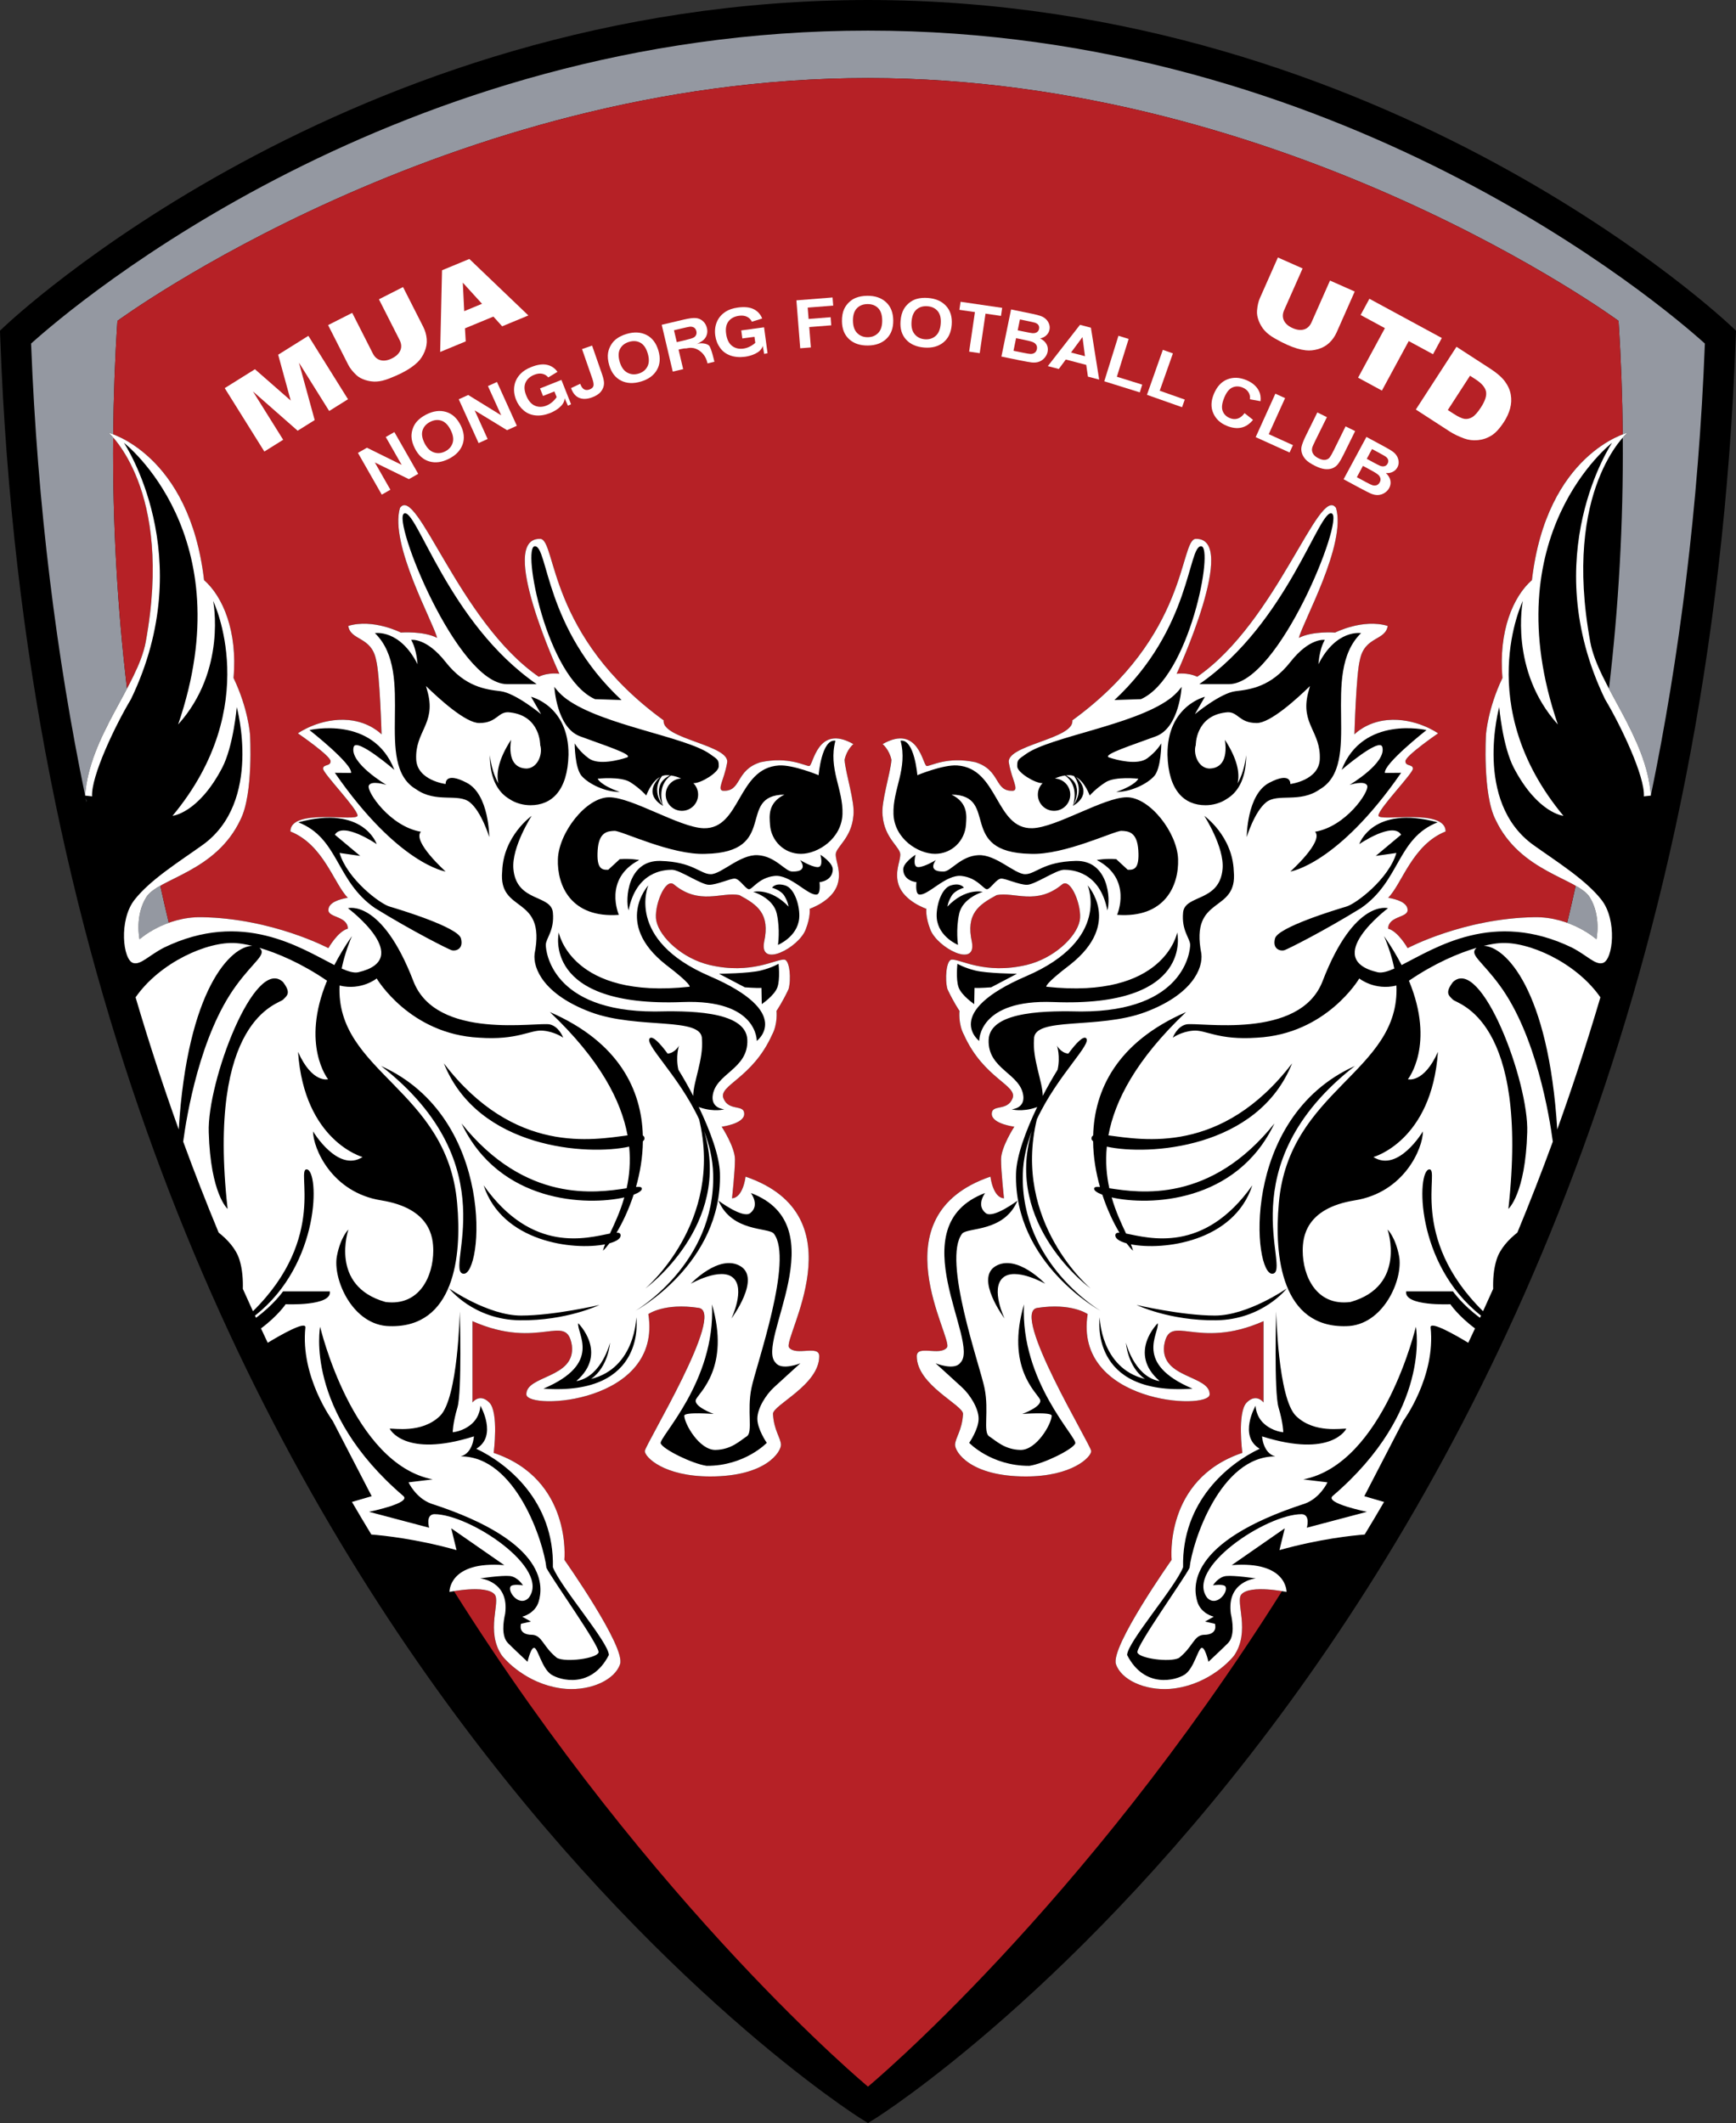 <svg version="1.1" id="Layer_1" xmlns="http://www.w3.org/2000/svg" xmlns:xlink="http://www.w3.org/1999/xlink" x="0px" y="0px" viewBox="178.62 107 642.77 786" style="enable-background:new 0 0 1000 1000;" xml:space="preserve">

<rect x="178.62" y="107" width="642.77" height="786" fill="#333333" stroke="none"/>

<g>
</g>
<g>
	<path d="M819.537,227.687C819.035,227.279,693.011,107.107,500,107c-193.011,0.107-319.034,120.279-319.538,120.687l-1.847,1.758
		l0.092,2.552c8.538,234.576,87.936,399.399,165.281,505.428c77.346,106.051,152.564,153.403,152.994,153.68L500,893l3.019-1.896
		c0.429-0.277,75.647-47.629,152.992-153.68c77.345-106.029,156.743-270.851,165.28-505.428l0.094-2.552L819.537,227.687z"></path>
	<path style="fill:#9498A1;" d="M210.346,402.531c0.1,0.479,0.199,0.958,0.299,1.436c0-0.09-0.001-0.187-0.001-0.273
		C210.653,403.318,210.492,402.924,210.346,402.531z"></path>
	<path style="fill:#9498A1;" d="M769.719,454.746c0,0,1.857-8.616-2.507-15.598c-0.979-1.565-2.818-2.889-5.178-4.222
		c-1.013,4.607-2.072,9.178-3.161,13.724C765.597,451.075,769.719,454.746,769.719,454.746z"></path>
	<path style="fill:#9498A1;" d="M220.534,268.996c-1.046-1.192-1.708-1.767-1.708-1.767s0.638,0.167,1.72,0.58
		c0.127-13.819,0.626-27.822,1.552-42.018c0,0,122.267-89.887,277.902-89.887s277.901,89.887,277.901,89.887
		c0.928,14.196,1.425,28.199,1.553,42.018c1.082-0.414,1.719-0.58,1.719-0.58s-0.662,0.575-1.707,1.767
		c0.245,32.035-1.57,63.043-5.11,92.962c6.282,11.902,14.474,25.068,15.508,39.561c10.556-51.17,17.656-106.868,20.004-167.325
		C793.775,219.685,674.375,118.251,500,118.335c-174.374-0.084-293.774,101.35-309.869,115.86
		c2.348,60.456,9.449,116.153,20.004,167.323c1.035-14.492,9.228-27.659,15.509-39.56
		C222.105,332.039,220.289,301.031,220.534,268.996z"></path>
	<path style="fill:#9498A1;" d="M232.79,439.148c-4.364,6.981-2.508,15.598-2.508,15.598s4.121-3.671,10.847-6.096
		c-1.089-4.547-2.148-9.117-3.162-13.724C235.607,436.259,233.769,437.583,232.79,439.148z"></path>
	<path style="fill:#B62126;" d="M220.534,268.996c-0.245,32.035,1.571,63.042,5.111,92.962c3.213-6.088,5.927-11.845,6.925-17.279
		C241.267,297.325,225.847,275.049,220.534,268.996z"></path>
	<path style="fill:#B62126;" d="M653.292,696.069c-3.682-0.613-12.386-1.698-15.022,1.177c-2.4,2.617,3.491,13.746-2.782,22.744
		c-2.472,3.091-10.963,11.275-23.726,12.272c-9.492,0.646-18.061-3.455-19.964-9.162c-2.126-6.382,20.616-38.616,20.616-38.616
		s-2.944-29.78,26.182-39.598c0,0-1.964-15.055,1.636-18.654c3.6-3.601,6.218,0,6.218,0v-30.108
		c-24.982,11.019-34.8-3.599-36.817,9.001c-1.473,12.272,17.071,10.962,16.854,18.161c-0.438,5.891-50.397,3.274-45.162-29.78
		c0,0-5.89-4.254-18.652-2.292c-10.215,1.572,19.962,50.835,19.962,53.017c0,2.179-6.983,9.382-24.218,9.382
		c-20.726,0-26.182-9.163-26.182-11.672c0-2.51,2.62-5.346,2.947-11.455c0.178-3.282-17.127-10.688-17.127-21.38
		c0-4.365,8.546,0.061,11.166-3.213c2.617-3.272-26.438-48.713,16.107-63.276c0,0,0.871,7.801,5.018,8.018
		c0,0-1.09-9.817-1.09-14.398c0-4.582,4.908-12.109,4.908-12.109s-8.346-1.037-8.346-4.746s5.728-0.818,7.692-5.727
		c1.964-4.911-10.69-7.31-18-23.563c-2.182-4.037-1.635-8.835-1.635-8.835s-2.182-3.165-4.473-8.073
		c-1.012-3.63-0.435-10.692,1.528-10.909c3.035-0.337,12.216,5.671,27.817,1.962c9.741-2.316,18.326-10.035,19.636-16.363
		c1.027-4.975-3.23-16.162-6.546-13.418c-9.49,7.853-17.672,2.617-24.217,3.927c-6.655,3.599-11.453,6.872-9.163,17.345
		c1.853,9.818-12.763,2.181-15.381-4.582c-1.905-4.921-1.473-7.69-1.473-7.69s-8.346-2.783-10.308-8.999
		c-1.501-4.754,0.654-8.399,0.654-11.126c0-2.727-5.891-5.999-6.545-14.4c-0.654-4.908,2.947-15.707,3.272-20.617
		c-0.777-3.805-3.272-5.836-3.272-5.836c13.464-7.672,14.836,8.127,16.365,8.127c1.526,0,7.634-3.634,17.999-1.418
		c9.49,2.946,6.872,10.908,13.907,10.581c2.345-0.326-0.384-4.01-1.473-10.145c-1.854-6.764,24.327-8.945,23.451-15.929
		c42.982-31.195,39.711-66.54,45.6-67.195c16.365-0.655-6.982,49.962-6.982,49.962s3.927-0.655,7.636,1.09
		c29.453-20.289,45.162-71.341,51.379-62.505c3.927,13.418-12.327,42.217-13.745,48.106c5.126-2.617,13.418-1.962,13.418-1.962
		s10.254-5.237,19.473-2.455c-0.892,5.566-8.565,3.762-10.311,12.599c-1.391,5.235-2.018,27.545-2.018,27.545
		s4.281-4.56,12.163-5.291c10.581-0.982,18.819,4.91,18.819,4.91s-12.109,8.29-12.109,10.307c0,2.019,2.78,1.037,2.78,2.783
		c0,1.745-12.763,14.836-12.763,17.344c0,2.51,24.872-2.943,24.872,5.892c-12.329,4.909-16.146,19.418-21.273,24.544
		c3.163,0.545,7.201,1.745,7.201,4.581c0,2.834-7.201,2.181-7.201,6.871c3.708,0.983,7.201,7.201,7.201,7.201
		s20.723-11.018,46.906-11.454c4.616-0.077,8.728,0.844,12.17,2.085c1.089-4.547,2.148-9.117,3.161-13.724
		c-8.164-4.615-22.622-9.342-29.731-24.577c-4.801-9.599-3.491-31.417-3.491-31.417s0.655-9.599,6.109-20.944
		c-1.528-17.235,3.927-30.108,10.907-36.217c4.669-40.139,27.212-51.513,33.626-53.962c-0.128-13.819-0.625-27.822-1.553-42.018
		c0,0-122.266-89.887-277.901-89.887s-277.902,89.887-277.902,89.887c-0.926,14.196-1.425,28.199-1.552,42.018
		c6.414,2.45,28.955,13.825,33.626,53.962c6.979,6.109,12.436,18.982,10.907,36.217c5.455,11.345,6.109,20.944,6.109,20.944
		s1.309,21.817-3.491,31.417c-7.109,15.234-21.566,19.962-29.731,24.576c1.014,4.607,2.073,9.178,3.162,13.724
		c3.442-1.241,7.554-2.162,12.17-2.084c26.182,0.436,46.906,11.454,46.906,11.454s3.493-6.218,7.2-7.201c0-4.69-7.2-4.036-7.2-6.871
		c0-2.836,4.039-4.036,7.2-4.581c-5.127-5.126-8.944-19.636-21.272-24.544c0-8.835,24.872-3.382,24.872-5.892
		c0-2.509-12.763-15.599-12.763-17.344c0-1.745,2.781-0.764,2.781-2.783c0-2.017-12.11-10.307-12.11-10.307s8.238-5.892,18.819-4.91
		c7.883,0.731,12.163,5.291,12.163,5.291s-0.626-22.31-2.019-27.545c-1.745-8.837-9.418-7.032-10.31-12.599
		c9.218-2.783,19.473,2.455,19.473,2.455s8.291-0.655,13.418,1.962c-1.418-5.889-17.673-34.688-13.745-48.106
		c6.217-8.835,21.927,42.217,51.38,62.505c3.709-1.745,7.636-1.09,7.636-1.09s-23.346-50.617-6.981-49.962
		c5.89,0.655,2.619,36,45.601,67.195c-0.877,6.984,25.304,9.166,23.45,15.929c-1.089,6.135-3.818,9.818-1.472,10.145
		c7.035,0.327,4.416-7.634,13.907-10.581c10.364-2.216,16.472,1.418,17.999,1.418c1.527,0,2.901-15.799,16.364-8.127
		c0,0-2.495,2.032-3.273,5.836c0.327,4.91,3.927,15.708,3.273,20.617c-0.654,8.401-6.545,11.672-6.545,14.4
		c0,2.727,2.155,6.372,0.654,11.126c-1.964,6.216-10.309,8.999-10.309,8.999s0.433,2.769-1.474,7.69
		c-2.619,6.764-17.234,14.4-15.381,4.582c2.291-10.473-2.508-13.746-9.163-17.345c-6.545-1.309-14.726,3.927-24.217-3.927
		c-3.316-2.744-7.573,8.443-6.545,13.418c1.309,6.328,9.894,14.046,19.636,16.363c15.6,3.709,24.782-2.299,27.817-1.962
		c1.963,0.217,2.539,7.278,1.528,10.909c-2.291,4.909-4.473,8.073-4.473,8.073s0.545,4.799-1.636,8.835
		c-7.31,16.253-19.963,18.652-17.999,23.563c1.963,4.909,7.691,2.018,7.691,5.727s-8.345,4.746-8.345,4.746
		s4.909,7.527,4.909,12.109c0,4.581-1.091,14.398-1.091,14.398c4.147-0.217,5.018-8.018,5.018-8.018
		c42.544,14.564,13.49,60.004,16.108,63.276c2.62,3.274,11.167-1.153,11.167,3.213c0,10.692-17.305,18.098-17.128,21.38
		c0.328,6.109,2.948,8.945,2.948,11.455c0,2.509-5.455,11.672-26.182,11.672c-17.234,0-24.217-7.202-24.217-9.382
		c0-2.182,30.177-51.445,19.962-53.017c-12.763-1.962-18.653,2.292-18.653,2.292c5.235,33.053-44.725,35.671-45.162,29.78
		c-0.218-7.2,18.326-5.89,16.853-18.161c-2.017-12.6-11.835,2.018-36.817-9.001v30.108c0,0,2.618-3.601,6.218,0
		c3.6,3.599,1.636,18.654,1.636,18.654c29.125,9.818,26.181,39.598,26.181,39.598s22.744,32.234,20.617,38.616
		c-1.903,5.707-10.471,9.808-19.964,9.162c-12.762-0.997-21.254-9.181-23.725-12.272c-6.272-8.998-0.382-20.126-2.783-22.744
		c-2.636-2.875-11.339-1.79-15.021-1.177C420.793,813.79,500,879.515,500,879.515S579.209,813.79,653.292,696.069z"></path>
	<polygon style="fill:#FFFFFF;" points="261.827,250.693 273.015,243.699 286.258,255.286 281.613,238.325 292.795,231.334 
		307.468,254.808 300.501,259.163 289.31,241.264 295.133,262.519 288.825,266.462 272.276,251.911 283.467,269.811 276.5,274.167 	
		"></polygon>
	<path style="fill:#FFFFFF;" d="M318.924,217.806l8.925-4.532l7.467,14.705c0.74,1.459,1.174,2.971,1.297,4.538
		c0.125,1.566-0.136,3.123-0.782,4.672c-0.646,1.548-1.495,2.836-2.546,3.864c-1.459,1.432-3.407,2.766-5.842,4.003
		c-1.409,0.715-2.988,1.411-4.739,2.088c-1.751,0.677-3.312,1.051-4.685,1.119c-1.372,0.07-2.756-0.121-4.152-0.569
		c-1.395-0.45-2.512-1.073-3.349-1.876c-1.351-1.288-2.334-2.54-2.949-3.751l-7.467-14.707l8.927-4.532l7.645,15.055
		c0.684,1.347,1.654,2.175,2.914,2.489c1.26,0.312,2.666,0.073,4.22-0.715c1.541-0.783,2.558-1.769,3.056-2.959
		c0.498-1.189,0.397-2.469-0.297-3.838L318.924,217.806z"></path>
	<path style="fill:#FFFFFF;" d="M361.302,224.206l-10.526,4.354l0.284,4.828l-9.466,3.917l0.693-30.247l10.111-4.184l21.858,20.915
		l-9.707,4.017L361.302,224.206z M357.09,219.469l-7.117-7.824l0.529,10.551L357.09,219.469z"></path>
	<path style="fill:#FFFFFF;" d="M671.067,210.874l9.153,4.054l-6.68,15.08c-0.66,1.495-1.56,2.786-2.695,3.873
		c-1.135,1.087-2.508,1.869-4.115,2.347c-1.61,0.477-3.144,0.635-4.605,0.469c-2.033-0.226-4.296-0.891-6.794-1.998
		c-1.443-0.639-2.982-1.423-4.612-2.353c-1.631-0.93-2.907-1.903-3.828-2.924c-0.921-1.021-1.649-2.213-2.183-3.578
		c-0.534-1.366-0.755-2.624-0.664-3.782c0.148-1.862,0.496-3.413,1.048-4.654l6.678-15.081l9.154,4.054l-6.839,15.438
		c-0.612,1.381-0.639,2.657-0.085,3.831c0.553,1.173,1.629,2.114,3.221,2.819c1.58,0.7,2.988,0.865,4.226,0.498
		c1.235-0.367,2.163-1.251,2.787-2.655L671.067,210.874z"></path>
	<polygon style="fill:#FFFFFF;" points="685.651,217.61 712.466,232.137 709.211,238.148 700.215,233.273 690.285,251.603 
		681.463,246.823 691.393,228.493 682.398,223.62 	"></polygon>
	<path style="fill:#FFFFFF;" d="M717.899,235.386l12.508,8.106c2.465,1.598,4.273,3.174,5.422,4.728
		c1.147,1.554,1.872,3.186,2.171,4.896c0.298,1.709,0.213,3.416-0.256,5.121c-0.472,1.705-1.221,3.349-2.247,4.934
		c-1.61,2.482-3.188,4.192-4.738,5.131c-1.549,0.938-3.211,1.488-4.987,1.65c-1.778,0.163-3.44-0.042-4.991-0.611
		c-2.12-0.774-3.929-1.647-5.429-2.619l-12.506-8.105L717.899,235.386z M722.909,246.105l-8.225,12.693l2.063,1.336
		c1.759,1.14,3.119,1.785,4.078,1.935c0.96,0.148,1.918-0.054,2.876-0.612c0.959-0.555,2.041-1.764,3.245-3.623
		c1.595-2.46,2.217-4.451,1.865-5.97c-0.353-1.519-1.619-2.985-3.801-4.397L722.909,246.105z"></path>
	<polygon style="fill:#FFFFFF;" points="319.973,290.126 311.147,274.664 314.489,272.758 327.344,279.11 321.45,268.784 
		324.641,266.963 333.465,282.425 330.02,284.392 317.408,278.221 323.163,288.304 	"></polygon>
	<path style="fill:#FFFFFF;" d="M332.249,273.057c-0.823-1.616-1.248-3.108-1.275-4.476c-0.015-1.009,0.158-2.01,0.518-3.002
		c0.359-0.991,0.869-1.851,1.527-2.576c0.874-0.971,2.022-1.82,3.443-2.544c2.572-1.311,4.998-1.631,7.28-0.967
		c2.282,0.664,4.081,2.288,5.396,4.871c1.303,2.561,1.558,4.956,0.762,7.181c-0.794,2.226-2.475,3.992-5.037,5.296
		c-2.596,1.323-5.025,1.653-7.29,0.993C335.31,277.176,333.534,275.582,332.249,273.057z M335.825,271.102
		c0.915,1.796,2.063,2.927,3.449,3.388c1.385,0.463,2.781,0.337,4.184-0.378c1.404-0.715,2.324-1.761,2.756-3.14
		c0.432-1.379,0.18-2.988-0.756-4.828c-0.926-1.818-2.055-2.952-3.387-3.4c-1.332-0.45-2.725-0.303-4.178,0.437
		c-1.452,0.739-2.393,1.789-2.821,3.144C334.645,267.684,334.896,269.276,335.825,271.102z"></path>
	<polygon style="fill:#FFFFFF;" points="355.825,271.039 348.479,254.822 351.983,253.234 364.191,260.758 359.285,249.928 
		362.631,248.411 369.978,264.629 366.363,266.266 354.382,258.948 359.172,269.525 	"></polygon>
	<path style="fill:#FFFFFF;" d="M379.68,253.595l-1.107-2.787l7.917-3.151l3.567,9.006l-1.146,0.544l-1.241-2.758
		c0,2.862-3.824,4.86-5.322,5.455c-1.903,0.758-3.706,1.056-5.41,0.892c-1.703-0.163-3.179-0.777-4.428-1.844
		c-1.249-1.067-2.189-2.392-2.82-3.982c-0.686-1.722-0.898-3.411-0.637-5.067c0.262-1.654,1.016-3.144,2.263-4.468
		c0.947-1.014,2.29-1.865,4.029-2.557c2.259-0.898,4.195-1.171,5.808-0.814c1.612,0.355,2.905,1.222,3.873,2.596l-3.403,2.073
		c-0.58-0.711-1.318-1.16-2.213-1.348c-0.894-0.189-1.871-0.072-2.93,0.348c-1.604,0.64-2.697,1.61-3.276,2.912
		c-0.579,1.304-0.507,2.864,0.218,4.685c0.782,1.962,1.848,3.244,3.198,3.845c1.35,0.599,2.803,0.59,4.359-0.03
		c0.77-0.307,1.487-0.751,2.15-1.333c0.664-0.582,1.197-1.18,1.596-1.792l-0.835-2.1L379.68,253.595z"></path>
	<path style="fill:#FFFFFF;" d="M453.481,232.3l-0.404-2.973l8.445-1.151l1.292,9.598l-1.243,0.254l-0.54-2.976
		c-0.688,2.777-4.882,3.796-6.479,4.015c-2.028,0.277-3.85,0.13-5.465-0.437c-1.615-0.568-2.901-1.521-3.855-2.858
		c-0.956-1.334-1.549-2.85-1.779-4.542c-0.252-1.838-0.05-3.526,0.602-5.071c0.653-1.543,1.743-2.807,3.27-3.79
		c1.166-0.756,2.674-1.26,4.527-1.512c2.409-0.329,4.353-0.126,5.833,0.606c1.479,0.735,2.524,1.885,3.134,3.454l-3.801,1.192
		c-0.393-0.829-0.999-1.442-1.823-1.84c-0.823-0.4-1.8-0.52-2.929-0.368c-1.712,0.233-3.006,0.912-3.881,2.036
		c-0.877,1.124-1.182,2.657-0.916,4.6c0.285,2.092,1.012,3.592,2.177,4.5c1.166,0.907,2.578,1.247,4.237,1.021
		c0.82-0.112,1.624-0.37,2.409-0.776c0.785-0.405,1.445-0.857,1.981-1.355l-0.306-2.238L453.481,232.3z"></path>
	<path style="fill:#FFFFFF;" d="M394.123,236.239l3.722-1.296l3.706,10.643c0.483,1.392,0.723,2.509,0.714,3.352
		c-0.022,1.105-0.403,2.12-1.149,3.043c-0.744,0.922-1.894,1.656-3.449,2.197c-1.825,0.637-3.391,0.66-4.699,0.073
		c-1.307-0.586-2.278-1.777-2.912-3.571l3.392-1.592c0.378,0.949,0.769,1.576,1.177,1.879c0.614,0.465,1.333,0.553,2.158,0.266
		c0.831-0.29,1.346-0.711,1.54-1.263c0.194-0.553,0.054-1.509-0.42-2.87L394.123,236.239z"></path>
	<path style="fill:#FFFFFF;" d="M404.206,242.254c-0.517-1.739-0.663-3.283-0.442-4.632c0.169-0.995,0.52-1.949,1.054-2.859
		c0.533-0.908,1.19-1.661,1.97-2.258c1.036-0.797,2.318-1.422,3.847-1.875c2.767-0.822,5.212-0.699,7.335,0.369
		c2.124,1.068,3.597,2.99,4.422,5.77c0.818,2.756,0.633,5.155-0.552,7.2c-1.185,2.046-3.158,3.478-5.916,4.296
		c-2.791,0.829-5.241,0.713-7.348-0.345C406.47,246.857,405.013,244.97,404.206,242.254z M408.078,240.978
		c0.573,1.932,1.499,3.252,2.777,3.958c1.277,0.705,2.672,0.835,4.184,0.387c1.511-0.45,2.603-1.311,3.28-2.589
		c0.675-1.277,0.718-2.906,0.131-4.886c-0.58-1.956-1.486-3.275-2.714-3.955c-1.229-0.684-2.625-0.793-4.186-0.329
		c-1.563,0.465-2.678,1.325-3.345,2.581C407.537,237.403,407.495,239.013,408.078,240.978z"></path>
	<path style="fill:#FFFFFF;" d="M427.714,244.574l-4.088-17.328l8.1-1.913c2.036-0.48,3.554-0.674,4.55-0.581
		c0.997,0.094,1.865,0.473,2.608,1.138c0.742,0.665,1.234,1.51,1.477,2.535c0.307,1.299,0.14,2.473-0.501,3.517
		c-0.64,1.045-1.819,1.764-3.392,2.492c1.354-0.628,3.804-0.361,4.673,0.508c0.869,0.868,1.988,5.994,1.988,5.994l-2.557,0.605
		c0,0-0.356-2.531-2.375-4.237c-2.794-2.36-5.138-1.284-5.575-1.318c-0.439-0.034-1.099,0.054-1.983,0.262l-0.78,0.184l1.707,7.234
		L427.714,244.574z M429.204,233.667l2.847-0.672c1.846-0.436,2.982-0.779,3.408-1.029c0.427-0.25,0.729-0.579,0.906-0.987
		c0.179-0.409,0.206-0.873,0.084-1.394c-0.138-0.583-0.421-1.014-0.847-1.291c-0.427-0.279-0.965-0.391-1.609-0.337
		c-0.322,0.034-1.263,0.235-2.823,0.603l-3.004,0.709L429.204,233.667z"></path>
	<polygon style="fill:#FFFFFF;" points="474.909,235.943 473.497,218.194 486.88,217.131 487.119,220.132 477.677,220.885 
		478.011,225.086 486.161,224.437 486.4,227.439 478.25,228.089 478.851,235.631 	"></polygon>
	<path style="fill:#FFFFFF;" d="M490.359,225.937c-0.022-1.813,0.258-3.338,0.839-4.576c0.435-0.912,1.031-1.732,1.794-2.463
		c0.762-0.73,1.6-1.274,2.513-1.633c1.212-0.484,2.618-0.736,4.211-0.755c2.886-0.035,5.205,0.749,6.956,2.355
		c1.753,1.606,2.647,3.858,2.681,6.757c0.035,2.874-0.798,5.132-2.495,6.776c-1.699,1.644-3.987,2.484-6.863,2.519
		c-2.912,0.035-5.237-0.743-6.975-2.337C491.28,230.986,490.393,228.772,490.359,225.937z M494.432,225.768
		c0.024,2.015,0.555,3.538,1.593,4.564c1.037,1.029,2.343,1.535,3.919,1.513c1.576-0.018,2.861-0.55,3.86-1.595
		c0.998-1.046,1.485-2.6,1.459-4.664c-0.023-2.039-0.536-3.556-1.533-4.549c-0.997-0.991-2.308-1.478-3.94-1.457
		c-1.629,0.02-2.935,0.543-3.921,1.572C494.887,222.181,494.406,223.719,494.432,225.768z"></path>
	<path style="fill:#FFFFFF;" d="M512.052,225.861c0.141-1.808,0.557-3.302,1.249-4.483c0.515-0.87,1.184-1.634,2.007-2.292
		c0.826-0.659,1.706-1.126,2.649-1.402c1.253-0.372,2.676-0.497,4.265-0.372c2.876,0.224,5.115,1.215,6.714,2.974
		c1.6,1.758,2.288,4.081,2.06,6.971c-0.222,2.865-1.254,5.04-3.095,6.524c-1.839,1.484-4.195,2.114-7.061,1.889
		c-2.904-0.226-5.151-1.212-6.737-2.957C512.514,230.971,511.831,228.686,512.052,225.861z M516.124,226.059
		c-0.157,2.009,0.233,3.571,1.173,4.689c0.94,1.117,2.197,1.737,3.767,1.859c1.572,0.123,2.902-0.291,3.991-1.242
		c1.088-0.95,1.713-2.455,1.873-4.511c0.159-2.035-0.213-3.59-1.115-4.668c-0.903-1.077-2.167-1.68-3.793-1.807
		c-1.625-0.127-2.974,0.277-4.047,1.212C516.901,222.527,516.282,224.016,516.124,226.059z"></path>
	<polygon style="fill:#FFFFFF;" points="537.454,237.18 539.599,222.544 533.848,221.703 534.285,218.723 549.683,220.977 
		549.247,223.957 543.511,223.117 541.367,237.754 	"></polygon>
	<path style="fill:#FFFFFF;" d="M552.977,221.566l7.669,1.573c1.516,0.313,2.636,0.601,3.358,0.869
		c0.725,0.269,1.343,0.645,1.858,1.131c0.514,0.487,0.904,1.073,1.172,1.76c0.269,0.688,0.324,1.408,0.17,2.162
		c-0.166,0.818-0.561,1.516-1.188,2.099c-0.622,0.583-1.385,0.96-2.282,1.132c1.105,0.548,1.896,1.261,2.371,2.135
		c0.475,0.873,0.61,1.815,0.403,2.823c-0.164,0.793-0.525,1.522-1.085,2.188c-0.557,0.666-1.236,1.151-2.03,1.456
		c-0.792,0.303-1.716,0.401-2.765,0.293c-0.659-0.068-2.224-0.348-4.698-0.84l-6.53-1.339L552.977,221.566z M554.831,232.199
		l-0.956,4.664l3.587,0.734c1.394,0.285,2.288,0.431,2.678,0.437c0.594,0.024,1.109-0.111,1.547-0.405
		c0.439-0.295,0.721-0.752,0.849-1.37c0.107-0.523,0.06-0.996-0.146-1.418c-0.205-0.421-0.555-0.771-1.047-1.045
		c-0.494-0.275-1.623-0.593-3.384-0.955L554.831,232.199z M556.255,225.263l-0.827,4.033l2.539,0.52
		c1.511,0.31,2.452,0.483,2.826,0.518c0.678,0.065,1.242-0.037,1.691-0.303c0.45-0.268,0.734-0.684,0.849-1.246
		c0.11-0.539,0.037-1.011-0.22-1.415c-0.259-0.406-0.704-0.709-1.336-0.913c-0.374-0.117-1.474-0.366-3.298-0.738L556.255,225.263z"></path>
	<path style="fill:#FFFFFF;" d="M585.598,247.533l-4.161-1.094l-0.627-4.345l-7.571-1.99l-2.59,3.5l-4.057-1.065l11.903-15.281
		l4.043,1.063L585.598,247.533z M580.345,238.87l-0.929-7.075l-4.237,5.717L580.345,238.87z"></path>
	<polygon style="fill:#FFFFFF;" points="587.487,248.164 592.736,231.306 596.512,232.482 592.152,246.477 601.539,249.401 
		600.648,252.265 	"></polygon>
	<polygon style="fill:#FFFFFF;" points="603.291,253.171 609.171,236.52 612.901,237.837 608.017,251.659 617.289,254.931 
		616.291,257.76 	"></polygon>
	<path style="fill:#FFFFFF;" d="M639.435,259.958l3.123,2.482c-1.283,1.572-2.738,2.535-4.362,2.885
		c-1.623,0.351-3.407,0.125-5.35-0.676c-2.404-0.992-4.073-2.552-5.004-4.684c-0.932-2.132-0.864-4.492,0.205-7.082
		c1.131-2.739,2.787-4.546,4.966-5.42c2.181-0.873,4.539-0.788,7.076,0.258c2.213,0.914,3.766,2.251,4.66,4.012
		c0.533,1.044,0.734,2.308,0.602,3.796l-3.942-0.707c0.134-0.942-0.033-1.798-0.507-2.575c-0.476-0.773-1.2-1.36-2.17-1.762
		c-1.344-0.553-2.612-0.565-3.809-0.035c-1.196,0.532-2.198,1.778-3.007,3.738c-0.858,2.082-1.058,3.732-0.599,4.955
		c0.46,1.223,1.347,2.107,2.665,2.649c0.971,0.401,1.922,0.465,2.855,0.193C637.767,261.714,638.634,261.036,639.435,259.958z"></path>
	<polygon style="fill:#FFFFFF;" points="643.546,268.84 650.836,252.758 654.437,254.39 648.384,267.739 657.34,271.799 
		656.102,274.531 	"></polygon>
	<path style="fill:#FFFFFF;" d="M666.375,259.692l3.546,1.75l-4.271,8.646c-0.68,1.372-1.073,2.285-1.185,2.734
		c-0.172,0.727-0.071,1.431,0.306,2.109c0.376,0.677,1.06,1.261,2.05,1.749c1.006,0.496,1.857,0.684,2.552,0.563
		c0.697-0.122,1.231-0.43,1.603-0.922c0.373-0.494,0.869-1.372,1.493-2.636l4.361-8.831l3.546,1.75l-4.14,8.385
		c-0.947,1.917-1.711,3.223-2.293,3.919c-0.58,0.696-1.264,1.19-2.049,1.48c-0.784,0.29-1.687,0.383-2.708,0.281
		c-1.023-0.102-2.228-0.496-3.618-1.183c-1.675-0.827-2.86-1.63-3.553-2.41c-0.693-0.779-1.151-1.576-1.378-2.385
		c-0.225-0.812-0.264-1.566-0.121-2.261c0.22-1.029,0.772-2.438,1.653-4.224L666.375,259.692z"></path>
	<path style="fill:#FFFFFF;" d="M684.554,268.758l6.889,3.717c1.364,0.735,2.353,1.336,2.967,1.801
		c0.614,0.465,1.098,1.002,1.45,1.616c0.354,0.614,0.556,1.288,0.617,2.023c0.058,0.735-0.095,1.442-0.461,2.118
		c-0.395,0.734-0.976,1.29-1.743,1.668c-0.763,0.378-1.603,0.52-2.513,0.425c0.902,0.844,1.452,1.754,1.656,2.729
		c0.203,0.974,0.06,1.914-0.429,2.819c-0.384,0.712-0.94,1.306-1.669,1.783c-0.727,0.476-1.515,0.746-2.364,0.808
		c-0.848,0.063-1.758-0.109-2.733-0.517c-0.612-0.256-2.029-0.974-4.256-2.157l-5.867-3.165L684.554,268.758z M683.264,279.475
		l-2.259,4.191l3.221,1.737c1.255,0.677,2.068,1.073,2.438,1.192c0.563,0.193,1.098,0.212,1.602,0.056
		c0.503-0.156,0.906-0.511,1.204-1.068c0.255-0.471,0.346-0.936,0.27-1.399c-0.075-0.462-0.307-0.898-0.701-1.302
		c-0.393-0.406-1.382-1.036-2.966-1.89L683.264,279.475z M686.626,273.242l-1.954,3.624l2.281,1.229
		c1.356,0.732,2.207,1.168,2.556,1.311c0.631,0.258,1.2,0.323,1.709,0.197c0.506-0.127,0.898-0.443,1.17-0.948
		c0.263-0.485,0.328-0.958,0.197-1.419c-0.13-0.462-0.469-0.882-1.013-1.259c-0.327-0.222-1.309-0.775-2.948-1.658L686.626,273.242z
		"></path>
	<path style="fill:#FFFFFF;" d="M725.323,457.909c0.008-0.005,0.016-0.009,0.026-0.015c-6.884,2.019-15.731,5.854-24.788,12.014
		c-0.096,0.052-0.188,0.097-0.282,0.148c9.869,23.777-0.373,36.507-0.373,36.507s5.89,1.635,11.126-10.145
		c-2.289,33.052-23.89,38.944-23.89,38.944c9.163,5.888,18.327-9.492,18.327-9.492c0,6.217-6.873,22.58-25.2,25.525
		c-18.326,2.947-19.307,13.746-19.307,18.654c0,9.163,4.908,20.617,17.673,18.981c20.944-5.891,13.746-26.835,13.746-26.835
		s2.889,2.718,4.253,9.818c1.637,8.509-5.783,25.744-19.529,25.962c-23.779,0.655-26.834-25.525-24.979-45.598
		c3.651-42.122,44.967-48.423,43.53-80.513c-8.073,1.987-13.75-2.611-13.75-2.611s-12.109,20.617-37.963,21.925
		c-14.234,0.983-18.817-2.945-23.398-2.617c-4.581,0.327-7.691,2.619-7.691,2.619s1.474-4.091,4.909-4.908
		c4.468-1.063,42.055,6.051,50.561-16.036c11.782-30.597,24.217-26.998,24.217-26.998s-25.034,18.816-3.763,23.726
		c1.585,0.306,3.62-0.283,6.09-1.38c-0.73-3.675-1.958-7.66-3.798-12.038c2.623,3.773,4.753,7.346,6.509,10.737
		c12.565-6.366,34-20.494,63.032-6.483c5.727,2.947,8.671,6.546,11.453,5.727c3.832-1.126,5.4-15.872-0.49-23.399
		c-5.891-7.527-16.891-14.333-25.198-20.291c-22.364-16.034-12.657-51.052-12.657-51.052s1.222,14.534,5.457,22.581
		c8.835,16.798,18.326,17.673,18.326,17.673c-33.928-40.799-15.048-79.533-15.048-79.533s-5.134,25.643,12.974,45.714
		c-24.108-70.251,20.072-104.286,20.072-104.286s-28.143,41.889-2.619,94.906c5.834,9.724,14.836,28.581,14.4,35.998l2.575-0.286
		c0.003-0.011,0.005-0.022,0.007-0.033c-1.562-21.905-19.485-40.783-22.433-56.84c-10.411-56.68,13.743-77.45,13.743-77.45
		s-29.888,7.634-35.345,54.543c-6.98,6.109-12.436,18.982-10.907,36.217c-5.454,11.345-6.109,20.944-6.109,20.944
		s-1.31,21.817,3.491,31.417c9.162,19.636,30.543,21.817,34.909,28.799c4.364,6.981,2.507,15.598,2.507,15.598
		s-9.378-8.408-23.016-8.181c-26.183,0.436-46.906,11.454-46.906,11.454s-3.494-6.218-7.201-7.201c0-4.69,7.201-4.036,7.201-6.871
		c0-2.836-4.039-4.036-7.201-4.581c5.126-5.126,8.944-19.636,21.273-24.544c0-8.835-24.872-3.382-24.872-5.892
		c0-2.509,12.763-15.599,12.763-17.344c0-1.745-2.78-0.764-2.78-2.783c0-2.017,12.109-10.307,12.109-10.307
		s-8.239-5.892-18.819-4.91c-7.882,0.731-12.163,5.291-12.163,5.291s0.626-22.31,2.018-27.545
		c1.745-8.837,9.418-7.032,10.311-12.599c-9.219-2.783-19.473,2.455-19.473,2.455s-8.291-0.655-13.418,1.962
		c1.417-5.889,17.672-34.688,13.745-48.106c-6.217-8.835-21.926,42.217-51.379,62.505c-3.709-1.745-7.636-1.09-7.636-1.09
		s23.346-50.617,6.982-49.962c-5.89,0.655-2.619,36-45.6,67.195c0.876,6.984-25.304,9.166-23.451,15.929
		c1.089,6.135,3.818,9.818,1.473,10.145c-7.036,0.327-4.417-7.634-13.907-10.581c-10.365-2.216-16.473,1.418-17.999,1.418
		c-1.528,0-2.901-15.799-16.365-8.127c0,0,2.495,2.032,3.272,5.836c-0.326,4.91-3.926,15.708-3.272,20.617
		c0.654,8.401,6.545,11.672,6.545,14.4c0,2.727-2.155,6.372-0.654,11.126c1.962,6.216,10.308,8.999,10.308,8.999
		s-0.433,2.769,1.473,7.69c2.619,6.764,17.234,14.4,15.381,4.582c-2.289-10.473,2.509-13.746,9.163-17.345
		c6.545-1.309,14.726,3.927,24.217-3.927c3.316-2.744,7.573,8.443,6.546,13.418c-1.31,6.328-9.894,14.046-19.636,16.363
		c-15.601,3.709-24.782-2.299-27.817-1.962c-1.964,0.217-2.54,7.278-1.528,10.909c2.29,4.909,4.473,8.073,4.473,8.073
		s-0.547,4.799,1.635,8.835c7.31,16.253,19.964,18.652,18,23.563c-1.964,4.909-7.692,2.018-7.692,5.727s8.346,4.746,8.346,4.746
		s-4.908,7.527-4.908,12.109c0,4.581,1.09,14.398,1.09,14.398c-4.147-0.217-5.018-8.018-5.018-8.018
		c-42.545,14.564-13.49,60.004-16.107,63.276c-2.62,3.274-11.166-1.153-11.166,3.213c0,10.692,17.304,18.098,17.127,21.38
		c-0.327,6.109-2.947,8.945-2.947,11.455c0,2.509,5.456,11.672,26.182,11.672c17.235,0,24.218-7.202,24.218-9.382
		c0-2.182-30.177-51.445-19.962-53.017c12.763-1.962,18.652,2.292,18.652,2.292c-5.235,33.053,44.724,35.671,45.162,29.78
		c0.217-7.2-18.327-5.89-16.854-18.161c2.017-12.6,11.835,2.018,36.817-9.001v30.108c0,0-2.617-3.601-6.218,0
		c-3.599,3.599-1.636,18.654-1.636,18.654c-29.126,9.818-26.182,39.598-26.182,39.598s-22.742,32.234-20.616,38.616
		c1.903,5.707,10.472,9.808,19.964,9.162c12.763-0.997,21.254-9.181,23.726-12.272c6.272-8.998,0.381-20.126,2.782-22.744
		c3.375-3.681,16.69-0.872,16.69-0.872s0.328-11.564-20.289-9.928l19.634-13.635l-1.962,8.072
		c14.76-4.143,27.055-5.416,31.548-5.768c2.402-3.96,4.794-7.981,7.175-12.063l-7.307-2.13l14.399-27.819
		c0,0,12.109-16.363,10.144-34.689c-0.091-2.498,9.379,2.943,13.951,5.711c0.838-1.751,1.661-3.538,2.493-5.308
		c-6.271-4.684-9.131-8.965-9.131-8.965s-17.182,0.818-16.365-4.748h17.345c0,0,3.373,4.888,10,9.775
		c0.125-0.27,0.252-0.533,0.377-0.802c-24.497-19.207-23.798-53.625-19.213-54.133c4.289-0.476-7.868,25.06,19.964,52.499
		c1.258-2.74,2.506-5.506,3.748-8.287c-0.096-3.325,0.138-7.258,1.267-10.831c1.333-4.22,4.7-7.646,7.687-9.995
		c4.525-10.916,8.907-22.143,13.129-33.677c-1.244-9.338-6.148-39.396-19.614-57.779
		C727.069,462.492,722.488,460.42,725.323,457.909z M680.27,501.654c-47.451,36.979-23.235,75.924-30.435,76.906
		C642.636,579.542,637.4,520.963,680.27,501.654z M589.019,527.343c12.571,1.589,41.899,7.406,68.016-26.671
		c-12.715,31.791-53.519,34.201-68.606,30.84c-0.563,5.681-0.075,10.819,0.93,15.399c11.233,1.732,37.394,5.685,61.13-23.985
		c-13.997,29.522-46.399,30.543-60.268,27.383c1.535,5.335,3.653,9.804,5.332,13.373c8.412,1.625,28.733,7.684,46.756-17.85
		c-6.827,20.986-33.17,24.191-44.959,21.849c0.353,0.877,0.625,1.669,0.778,2.369c-0.723-0.675-1.536-1.603-2.398-2.745
		c-2.531-0.701-4.085-1.699-4.147-2.819c-0.047-0.852,0.491-1.146,1.511-1.132c-2.229-3.727-4.523-8.553-6.325-14.051
		c-1.889-0.709-2.992-1.485-3.039-2.16c-0.05-0.69,0.721-0.829,2.163-0.704c-1.488-5.251-2.48-11.001-2.544-16.917
		c-0.389-0.336-0.601-0.685-0.601-1.033c0-0.523,0.217-0.878,0.621-1.108c0.464-16.762,8.702-34.506,34.395-45.689
		C599.179,499.304,591.376,514.57,589.019,527.343z M710.923,411.44c-15.055,5.891-13.799,21.654-28.361,31.745
		c-13.966,8.617-27.054,15.163-28.364,15.599c-1.307,0.435-4.58-0.219-3.491-4.363c1.09-4.144,22.692-10.691,26.4-11.782
		c3.708-1.09,15.707-10.254,18.544-19.854l-7.635,1.092l9.38-7.855c-3.054-5.018-15.49,3.491-15.49,3.491
		S686.706,404.895,710.923,411.44z M706.779,377.295c0,0-16.035,12.6-15.38,15.872l6-0.054
		c-23.563,34.035-41.015,36.544-41.015,36.544s12.436-11.125,9.162-14.727c11.455-1.963,20.072-14.836,19.307-17.017
		c-0.763-2.181-6.543-0.327-6.543-0.327s13.853-8.182,12.109-14.073c-1.052-3.55-15.055,8.509-15.055,8.509
		C683.216,371.733,706.779,377.295,706.779,377.295z M671.763,297.116c4.581,2.291-19.637,62.834-37.961,63.162h-11.129
		C655.4,337.698,667.182,294.826,671.763,297.116z M624.745,364.969l-3.709,6.437c0,0,9.492-7.855,15.055-8.509
		c5.562-0.654,13.091-1.636,20.289-10.799c7.2-9.162,12.764-8.183,12.764-8.183c-1.496,2.492-2.118,6.076-2.37,9.004
		c6.648-13.12,15.788-11.513,15.788-11.513c-15.491,15.055,0.872,48.435-15.274,57.817c-7.418,5.236-15.491,1.308-19.854,4.799
		c-4.363,3.491-7.201,12.873-7.201,12.873s0-15.709,8.291-20.072c8.289-4.364,7.855,0.436,7.855,0.436s10.571-1.303,10.906-9.163
		c0.438-10.254-7.188-13.032-4.361-24.435c0.231-0.932,0.476-1.813,0.727-2.67c-4.919,4.805-14.691,13.69-19.707,13.69
		c-6.872,0-6.872-4.583-11.453-3.927c-11.291,1.308-11.126,12.108-11.126,12.108c-0.982,2.944,0.654,8.343,4.908,8.67
		c3.927,0,7.037-2.62,5.89-10.636c4.578,7.066,5.595,12.348,4.672,16.148c1.45-2.538,2.644-5.93,3.184-10.475
		c0,9.726-3.739,14.159-7.152,16.184c-2.339,1.626-5.284,2.359-7.904,2.359c-7.853,0-13.746-5.399-14.071-18.654
		C610.727,368.297,624.745,364.969,624.745,364.969z M623.328,309.226c4.908,0-4.255,48.543-22.254,56.616
		c-9.818,0.326-9.818,0.326-9.818,0.326C619.729,339.66,618.419,309.226,623.328,309.226z M558.529,386.135
		c8.999-6.382,39.764-10.636,53.017-20.29c2.946-2.129,4.582-4.584,4.582-4.584s-0.765,15.055-9.492,18.326
		c-8.25,3.094-20.289,6.872-17.344,7.854c2.944,0.982,10.471,2.946,14.073,0.327c3.599-2.617,5.233-5.564,5.233-5.564
		s0,9.163-2.617,12.11c-2.617,2.945-8.673,5.89-14.071,5.89c7.364-2.617,8.182-4.909,8.182-4.909s-8.51-0.981-12.11,1.309
		c-3.599,2.291-5.89,4.91-5.89,4.91s-1.745-5.012-5.057-6.855c6.811,6.77-1.16,10.672-1.16,10.672s2.707-7.325-2.94-11.229
		c-1.44,0.199-2.665,0.637-3.754,1.112c3.177,0.154,5.712,2.756,5.712,5.971c0,3.314-2.687,6-6.001,6c-3.313,0-6-2.686-6-6
		c0-1.673,0.688-3.182,1.791-4.271c-0.089,0.007-0.176,0.018-0.264,0.018c-2.619,0-9.163-3.928-9.163-6.217
		C555.257,388.425,555.365,388.316,558.529,386.135z M509.442,408.385c-0.327-9.162,5.343-16.799,2.619-27.161
		c5.125-0.765,6.218,12.762,6.218,12.762s9.459-3.937,14.725-3.599c15.38,0.98,14.073,23.563,27.817,23.235
		c8.839-0.211,26.509-11.455,35.016-11.455c8.509,0,18.654,13.09,18.981,22.907c0.328,9.818-4.908,21.926-22.58,20.617
		c0,0,5.89-13.308-7.527-20.29c0,0,3.271-0.655,7.2-0.327l4.253,3.927c2.399,0.111,4.367-0.327,3.929-7.2
		c-0.438-6.872-3.709-7.091-6.218-7.201c-2.51-0.108-21.217,9.06-33.707,8.51c-27.49-0.546-11.236-21.709-29.236-21.928
		c6.217,3.056,5.563,7.965,5.346,11.128c-0.415,5.996-5.236,10.8-11.455,10.8C518.605,423.112,509.77,417.548,509.442,408.385z
		 M533.768,445.256c-1.309,5.89-0.437,11.564-0.437,11.564s-7.201-2.945-7.855-9.819c-0.395-4.132,1.527-11.126,5.235-12.217
		c3.71-1.09,4.799,0.873,4.799,0.873s-3.274,0.872-4.581,3.054c-1.31,2.181-1.528,3.927-1.528,3.927
		c6.766-7.091,13.094-5.454,13.094-5.454S535.078,439.366,533.768,445.256z M572.6,429.006c-2.944,0-10.799,5.564-13.745,5.564
		c-2.945,0-7.692-2.29-9.492-2.29s-3.926,3.763-5.236,3.927c-1.307,0.164-3.599-4.254-9.489-4.909
		c-5.89-0.655-12.436,7.418-15.708,6.871c-1.526-0.327-0.982-4.581-0.982-4.581s-4.691-0.328-4.909-4.582
		c-0.134-2.615,4.582-5.563,4.582-5.563s-1.31,4.581,0.982,4.581c2.289,0,6.543-2.619,6.543-2.619s-3.598,4.417,2.947,4.254
		c2.617-0.066,6.218-5.727,12.763-6.055c6.546-0.327,13.419,7.036,17.345,7.036c3.926,0,6.545-4.582,18.654-4.909
		c12.109-0.327,13.089,14.071,11.782,18.326C585.857,429.657,575.549,429.002,572.6,429.006z M533.55,472.528
		c-1.092-3.055-0.434-8.727-0.434-8.727s2.234,1.418,6.599,2.509c4.363,1.092,15.434,1.201,15.434,1.201l-9.544,5.017
		c0,0-4.412,0.339-6.162,0.22l-0.111,5.999C539.331,478.746,534.642,475.583,533.55,472.528z M541.185,492.382
		c0,0-13.964-10.472,17.452-23.998c31.418-13.526,22.691-33.598,22.691-33.598s12.874,13.962-6.325,29.235
		c-10.038,7.637-8.947,8.29-8.947,8.29c43.852,4.8,48.433-20.072,48.433-20.072s6.537,27.79-45.816,25.745
		C540.75,476.891,541.185,492.382,541.185,492.382z M576.746,641.394c-0.873,2.183-11.671,7.529-17.017,8.291
		c-14.127,0.054-22.254-8.51-22.254-8.51s3.489-5.018,3.489-8.945c0-3.927-3.272-8.945-6.108-11.562
		c-2.836-2.619-9.818-8.945-9.818-8.945s6.983,2.837,9.163-0.217c7.638-7.42-23.125-50.618,9.164-62.834
		c0,0-3.491,4.581,0.274,7.472c2.738,2.099,11.728-4.638,11.728-4.638c-5.018,11.782-18.544,9.819-20.509,12.218
		c-7.417,9.6,6.543,48.653,8.29,57.161c1.744,8.51-0.652,16.362,1.744,17.89c2.402,1.528,5.675,4.908,11.564,5.018
		c5.891,0.11,11.456-9.49,11.564-12.653c0-1.527-10.908-0.655-10.908-0.655s7.852-2.837,6.543-5.453
		c-1.309-2.619-12.653-12.001-5.891-35.125C556.347,618.489,577.618,639.214,576.746,641.394z M549.912,580.089
		c-4.581,4.146,0.656,15.055,0.656,15.055s-11.129-14.838-3.275-19.42c7.856-4.581,18.327,6.545,18.327,6.545
		S554.493,575.941,549.912,580.089z M554.821,541.364c0.169-6.315,3.553-15.642,7.841-24.547c-0.167,0.081-0.343,0.156-0.534,0.22
		c-5.233,1.747-8.945,0.654-8.945,0.654s4.581-0.217,4.364-4.581c-0.652-8.725-13.309-10.036-12.871-21.161
		c0.438-11.126,23.345-10.69,34.255-10.473c38.18,0,40.36-22.253,40.36-24.654c0-2.438-3.271-5.264-2.62-11.999
		c0.655-6.762,13.529-3.708,14.621-16.145c0.705-8.045-6.766-19.636-6.766-19.636s10.474,7.416,10.91,20.508
		c1.527,15.927-16.363,8.508-11.999,30.544c0.656,5.454-3.435,15.114-20.726,21.599c-17.455,6.545-41.452,1.526-41.235,10.036
		c-0.617,7.402,3.23,15.889,3.229,21.003c1.795-3.457,3.672-6.756,5.498-9.696c1.107-4.927-0.218-8.909-0.218-8.909
		s1.448,2.724,4.201,2.947c2.998-4.097,5.45-6.455,6.488-5.783c2.696,1.903-10.471,13.658-18.147,30.102
		c-9.182,38.147,19.893,62.621,19.893,62.621s-32.259-23.327-21.753-58.233c-1.9,4.989-3.192,10.33-3.339,15.908
		c-0.872,33.272,28.798,50.615,28.798,50.615S553.918,574.956,554.821,541.364z M620.162,621.104
		c-38.725,2.782-34.361-26.399-34.361-26.399s0.275,18.773,16.75,22.82c-6.459-4.475-7.04-13.438-7.04-13.438
		s2.967,12.146,11.956,14.145c0.163,0.009,0.315,0.028,0.48,0.034c-11.892-10.36-0.655-21.378-0.655-21.378
		C607.947,600.649,598.128,611.778,620.162,621.104z M628.89,595.794c-17.238,0.22-29.453-5.67-29.453-5.67
		s16.797,3.928,29.017,3.928c12.218,0,26.617-10.037,26.617-10.037S646.125,595.577,628.89,595.794z M702.851,598.197
		c0,0,6.055,31.088-30.763,62.615c-3.271,2.672,12.654,5.89,12.654,5.89l-22.254,5.891c0,0,1.419-4.801-1.854-5.019
		c-13.252,0-43.361,20.127-35.016,30.981c3.435,3.545,7.853-2.183,6.763-4.144c-0.62-1.112-4.635-0.494-4.635-0.494
		s1.908-3.107,4.854-3.435c2.946-0.327,11.017,0.873,11.017,0.873s-10.91,0.982-9.273,13.09c0.655,2.839,1.527,8.293-1.092,10.91
		c-2.619,2.62-7.198,6.872-7.198,6.872s-1.311-5.78-2.62-5.125c-1.31,0.654-2.836,7.635-6.109,9.817
		c-3.272,2.182-14.933,5.404-21.381-7.2c0.057-4.692,17.892-25.147,20.727-32.508c-0.544-24.382,16.8-38.398,28.361-43.852
		c-7.982-4.752-1.526-15.928-1.526-15.928s0,3.929,3.271,6.764c3.272,2.836,6.983,3.054,6.983,3.054s0-3.272-1.745-9.163
		c-1.747-5.888-0.873-35.618-0.873-35.618s0.599,32.236,7.363,38.78c6.763,6.546,17.072,4.473,18.598,4.692
		c0,0-5.345,11.017-31.197,2.836c0,0,0.327,6.218,4.909,7.418c-20.46-0.077-30.766,31.911-31.745,41.235
		c-1.747,3.71-19.962,29.18-19.309,31.362c0.655,2.182,11.945,3.763,15.381,2.018c5.236-4.144,5.454-8.347,9.163-8.564
		c5.563,0,4.146-4.087,4.146-4.087l-3.656-0.822l3.217-1.798c0,0-4.798-1.093-6.108-5.674c-1.309-4.581-4.582-21.816,39.926-36.214
		c5.674-2.129,8.29-7.855,8.29-7.855l-8.945-1.092C690.906,648.92,702.851,598.197,702.851,598.197z M744.085,526.197
		c-0.654,22.909-6.98,28.364-6.98,28.364c7.852-70.469-18.846-75.79-20.509-77.452c-1.53-1.526-3.11-2.455,0-6.545
		C727.067,460.745,744.74,507.543,744.085,526.197z"></path>
	<path style="fill:#FFFFFF;" d="M733.94,456.163c-1.637,0.119-3.658,0.454-5.969,1.019c7.872,0.116,24.006,15.851,27.231,67.969
		c5.658-15.727,10.997-32.035,15.978-48.913C762.215,463.31,744.427,455.357,733.94,456.163z"></path>
	<path style="fill:#FFFFFF;" d="M576.248,394.296c-0.529-0.194-1.088-0.308-1.683-0.308c-0.451,0-0.879,0.032-1.294,0.077
		c7.417,3.385,2.604,11.266,2.604,11.266S580.519,399.934,576.248,394.296z"></path>
	<path style="fill:#FFFFFF;" d="M494.595,382.476c-13.463-7.672-14.837,8.127-16.364,8.127c-1.526,0-7.635-3.634-17.999-1.418
		c-9.491,2.946-6.872,10.908-13.907,10.581c-2.345-0.326,0.383-4.01,1.472-10.145c1.854-6.764-24.327-8.945-23.45-15.929
		c-42.982-31.195-39.711-66.54-45.601-67.195c-16.365-0.655,6.981,49.962,6.981,49.962s-3.927-0.655-7.636,1.09
		c-29.453-20.289-45.163-71.341-51.38-62.505c-3.927,13.418,12.327,42.217,13.745,48.106c-5.127-2.617-13.418-1.962-13.418-1.962
		s-10.255-5.237-19.473-2.455c0.892,5.566,8.564,3.762,10.31,12.599c1.393,5.235,2.019,27.545,2.019,27.545
		s-4.281-4.56-12.163-5.291c-10.581-0.982-18.819,4.91-18.819,4.91s12.11,8.29,12.11,10.307c0,2.019-2.781,1.037-2.781,2.783
		c0,1.745,12.763,14.836,12.763,17.344c0,2.51-24.872-2.943-24.872,5.892c12.329,4.909,16.146,19.418,21.272,24.544
		c-3.162,0.545-7.2,1.745-7.2,4.581c0,2.834,7.2,2.181,7.2,6.871c-3.708,0.983-7.2,7.201-7.2,7.201s-20.724-11.018-46.906-11.454
		c-13.639-0.227-23.017,8.181-23.017,8.181s-1.856-8.616,2.508-15.598c4.365-6.982,25.745-9.164,34.909-28.799
		c4.8-9.599,3.491-31.417,3.491-31.417s-0.655-9.599-6.109-20.944c1.528-17.235-3.928-30.108-10.907-36.217
		c-5.458-46.908-35.346-54.543-35.346-54.543s24.155,20.77,13.743,77.45c-2.948,16.057-20.87,34.934-22.434,56.839
		c0.003,0.012,0.005,0.023,0.008,0.035l2.575,0.286c-0.437-7.416,8.565-26.273,14.399-35.998
		c25.525-53.017-2.619-94.906-2.619-94.906s44.182,34.035,20.073,104.286c18.109-20.072,12.974-45.714,12.974-45.714
		s18.881,38.734-15.048,79.533c0,0,9.49-0.875,18.326-17.673c4.235-8.047,5.456-22.581,5.456-22.581s9.707,35.018-12.656,51.052
		c-8.308,5.958-19.308,12.764-25.199,20.291c-5.89,7.527-4.323,22.273-0.49,23.399c2.781,0.819,5.725-2.78,11.453-5.727
		c29.033-14.011,50.468,0.117,63.032,6.483c1.757-3.392,3.886-6.964,6.509-10.737c-1.84,4.378-3.069,8.363-3.799,12.038
		c2.47,1.097,4.506,1.686,6.091,1.38c21.272-4.91-3.763-23.726-3.763-23.726s12.433-3.599,24.217,26.998
		c8.504,22.088,46.093,14.974,50.561,16.036c3.436,0.818,4.908,4.908,4.908,4.908s-3.109-2.291-7.69-2.619
		c-4.581-0.328-9.163,3.601-23.398,2.617c-25.854-1.309-37.963-21.925-37.963-21.925s-5.675,4.598-13.749,2.611
		c-1.437,32.09,39.878,38.391,43.53,80.513c1.855,20.072-1.201,46.253-24.98,45.598c-13.745-0.218-21.165-17.453-19.528-25.962
		c1.365-7.101,4.254-9.818,4.254-9.818s-7.198,20.944,13.745,26.835c12.765,1.637,17.673-9.817,17.673-18.981
		c0-4.908-0.982-15.707-19.308-18.654c-18.326-2.945-25.199-19.309-25.199-25.525c0,0,9.164,15.38,18.327,9.492
		c0,0-21.6-5.892-23.89-38.944c5.236,11.781,11.126,10.145,11.126,10.145s-10.242-12.729-0.373-36.507
		c-0.094-0.052-0.187-0.096-0.282-0.148c-9.057-6.16-17.905-9.995-24.788-12.014c0.009,0.005,0.018,0.009,0.026,0.015
		c2.834,2.51-1.747,4.582-8.619,13.964c-13.466,18.383-18.369,48.438-19.613,57.778c4.221,11.535,8.603,22.763,13.129,33.68
		c2.986,2.349,6.352,5.773,7.686,9.993c1.128,3.572,1.363,7.506,1.267,10.829c1.242,2.783,2.49,5.551,3.749,8.29
		c27.831-27.44,15.673-52.975,19.964-52.499c4.584,0.509,5.284,34.926-19.212,54.132c0.125,0.27,0.251,0.533,0.376,0.803
		c6.629-4.888,10-9.775,10-9.775h17.345c0.818,5.566-16.364,4.748-16.364,4.748s-2.86,4.281-9.132,8.965
		c0.831,1.768,1.655,3.556,2.493,5.307c4.571-2.767,14.041-8.207,13.95-5.709c-1.964,18.326,10.145,34.689,10.145,34.689
		l14.4,27.819l-7.308,2.13c2.381,4.082,4.774,8.103,7.177,12.063c4.493,0.351,16.786,1.625,31.546,5.768l-1.962-8.072l19.635,13.635
		c-20.617-1.636-20.289,9.928-20.289,9.928s13.315-2.809,16.689,0.872c2.401,2.617-3.489,13.746,2.783,22.744
		c2.472,3.091,10.963,11.275,23.725,12.272c9.492,0.646,18.061-3.455,19.964-9.162c2.127-6.382-20.617-38.616-20.617-38.616
		s2.944-29.78-26.181-39.598c0,0,1.964-15.055-1.636-18.654c-3.6-3.601-6.218,0-6.218,0v-30.108
		c24.981,11.019,34.8-3.599,36.817,9.001c1.473,12.272-17.071,10.962-16.853,18.161c0.437,5.891,50.397,3.274,45.162-29.78
		c0,0,5.89-4.254,18.653-2.292c10.214,1.572-19.962,50.835-19.962,53.017c0,2.179,6.983,9.382,24.217,9.382
		c20.727,0,26.182-9.163,26.182-11.672c0-2.51-2.619-5.346-2.948-11.455c-0.177-3.282,17.128-10.688,17.128-21.38
		c0-4.365-8.547,0.061-11.167-3.213c-2.617-3.272,26.437-48.713-16.108-63.276c0,0-0.871,7.801-5.018,8.018
		c0,0,1.091-9.817,1.091-14.398c0-4.582-4.909-12.109-4.909-12.109s8.345-1.037,8.345-4.746s-5.728-0.818-7.691-5.727
		c-1.964-4.911,10.689-7.31,17.999-23.563c2.181-4.037,1.636-8.835,1.636-8.835s2.181-3.165,4.473-8.073
		c1.01-3.63,0.435-10.692-1.528-10.909c-3.035-0.337-12.217,5.671-27.817,1.962c-9.741-2.316-18.327-10.035-19.636-16.363
		c-1.027-4.975,3.229-16.162,6.545-13.418c9.491,7.853,17.672,2.617,24.217,3.927c6.655,3.599,11.453,6.872,9.163,17.345
		c-1.853,9.818,12.763,2.181,15.381-4.582c1.906-4.921,1.474-7.69,1.474-7.69s8.345-2.783,10.309-8.999
		c1.501-4.754-0.654-8.399-0.654-11.126c0-2.727,5.89-5.999,6.545-14.4c0.654-4.908-2.946-15.707-3.273-20.617
		C492.101,384.508,494.595,382.476,494.595,382.476z M283.404,477.109c-1.662,1.661-28.362,6.982-20.509,77.452
		c0,0-6.326-5.455-6.98-28.364c-0.654-18.654,17.018-65.452,27.489-55.633C286.513,474.654,284.934,475.583,283.404,477.109z
		 M376.673,309.226c4.909,0,3.599,30.434,32.071,56.943c0,0,0,0-9.818-0.326C380.927,357.77,371.764,309.226,376.673,309.226z
		 M388.454,365.845c13.254,9.654,44.018,13.908,53.017,20.29c3.165,2.181,3.273,2.29,3.273,4.581c0,2.29-6.546,6.217-9.164,6.217
		c-0.089,0-0.176-0.012-0.264-0.018c1.103,1.088,1.791,2.598,1.791,4.271c0,3.314-2.687,6-6,6c-3.314,0-6-2.686-6-6
		c0-3.215,2.535-5.817,5.711-5.971c-1.088-0.475-2.313-0.913-3.753-1.112c-5.647,3.904-2.941,11.229-2.941,11.229
		s-7.97-3.902-1.159-10.672c-3.312,1.842-5.057,6.855-5.057,6.855s-2.29-2.619-5.89-4.91c-3.6-2.29-12.109-1.309-12.109-1.309
		s0.818,2.291,8.181,4.909c-5.399,0-11.454-2.945-14.071-5.89c-2.618-2.947-2.618-12.11-2.618-12.11s1.635,2.946,5.234,5.564
		c3.602,2.619,11.128,0.654,14.073-0.327c2.945-0.983-9.095-4.76-17.345-7.854c-8.725-3.271-9.49-18.326-9.49-18.326
		S385.509,363.716,388.454,365.845z M328.238,297.116c4.581-2.29,16.363,40.582,49.088,63.162h-11.127
		C347.873,359.95,323.655,299.407,328.238,297.116z M302.602,393.112l6,0.054c0.654-3.272-15.381-15.872-15.381-15.872
		s23.564-5.562,31.415,14.726c0,0-14.001-12.059-15.053-8.509c-1.745,5.891,12.108,14.073,12.108,14.073s-5.78-1.854-6.543,0.327
		c-0.765,2.181,7.853,15.054,19.307,17.017c-3.274,3.602,9.163,14.727,9.163,14.727S326.165,427.147,302.602,393.112z
		 M345.801,458.784c-1.309-0.436-14.398-6.982-28.362-15.599c-14.562-10.092-13.307-25.854-28.362-31.745
		c24.217-6.545,29.015,8.073,29.015,8.073s-12.435-8.509-15.489-3.491l9.381,7.855l-7.636-1.092
		c2.836,9.6,14.836,18.764,18.545,19.854c3.708,1.09,25.309,7.637,26.399,11.782C350.382,458.565,347.11,459.219,345.801,458.784z
		 M367.838,380.895c-1.147,8.016,1.962,10.636,5.889,10.636c4.255-0.327,5.89-5.726,4.909-8.67c0,0,0.165-10.8-11.125-12.108
		c-4.581-0.656-4.581,3.927-11.453,3.927c-5.016,0-14.789-8.885-19.707-13.69c0.251,0.857,0.496,1.738,0.727,2.67
		c2.826,11.403-4.799,14.181-4.362,24.435c0.336,7.86,10.907,9.163,10.907,9.163s-0.434-4.8,7.855-0.436
		c8.291,4.363,8.291,20.072,8.291,20.072s-2.838-9.382-7.201-12.873c-4.363-3.491-12.436,0.437-19.854-4.799
		c-16.146-9.383,0.217-42.763-15.274-57.817c0,0,9.14-1.607,15.787,11.513c-0.252-2.929-0.874-6.512-2.369-9.004
		c0,0,5.564-0.979,12.763,8.183c7.198,9.163,14.727,10.145,20.289,10.799c5.564,0.654,15.055,8.509,15.055,8.509l-3.709-6.437
		c0,0,14.018,3.328,13.855,21.489c-0.327,13.255-6.218,18.654-14.072,18.654c-2.62,0-5.564-0.733-7.904-2.359
		c-3.413-2.025-7.152-6.459-7.152-16.184c0.539,4.545,1.734,7.937,3.184,10.475C362.242,393.243,363.259,387.961,367.838,380.895z
		 M410.981,527.343c-2.356-12.772-10.16-28.039-28.745-45.651c25.692,11.183,33.93,28.927,34.395,45.689
		c0.404,0.231,0.62,0.585,0.62,1.108c0,0.348-0.211,0.697-0.601,1.033c-0.064,5.916-1.056,11.666-2.545,16.917
		c1.442-0.125,2.214,0.014,2.164,0.704c-0.048,0.675-1.15,1.451-3.04,2.16c-1.803,5.498-4.096,10.324-6.325,14.051
		c1.021-0.014,1.558,0.281,1.511,1.132c-0.062,1.12-1.617,2.118-4.147,2.819c-0.861,1.142-1.675,2.069-2.398,2.745
		c0.153-0.7,0.425-1.492,0.779-2.369c-11.788,2.342-38.133-0.863-44.958-21.849c18.022,25.533,38.343,19.474,46.754,17.85
		c1.68-3.569,3.799-8.038,5.332-13.373c-13.869,3.16-46.27,2.139-60.269-27.383c23.737,29.67,49.897,25.716,61.13,23.985
		c1.006-4.58,1.493-9.718,0.931-15.399c-15.087,3.361-55.892,0.951-68.606-30.84C369.082,534.749,398.409,528.932,410.981,527.343z
		 M319.73,501.654c42.87,19.309,37.634,77.887,30.435,76.906C342.965,577.578,367.181,538.634,319.73,501.654z M356.494,627.43
		c0,0,6.456,11.176-1.526,15.928c11.562,5.454,28.905,19.47,28.362,43.852c2.836,7.361,20.67,27.816,20.727,32.508
		c-6.448,12.604-18.108,9.382-21.381,7.2c-3.274-2.182-4.8-9.163-6.109-9.817c-1.308-0.655-2.62,5.125-2.62,5.125
		s-4.58-4.251-7.198-6.872c-2.619-2.617-1.747-8.072-1.092-10.91c1.637-12.108-9.273-13.09-9.273-13.09s8.072-1.2,11.017-0.873
		c2.945,0.328,4.854,3.435,4.854,3.435s-4.017-0.619-4.635,0.494c-1.092,1.961,3.327,7.689,6.762,4.144
		c8.346-10.855-21.763-30.981-35.016-30.981c-3.273,0.218-1.854,5.019-1.854,5.019l-22.254-5.891c0,0,15.925-3.218,12.653-5.89
		c-36.817-31.526-30.762-62.615-30.762-62.615s11.944,50.723,41.676,56.505l-8.946,1.092c0,0,2.617,5.726,8.29,7.855
		c44.509,14.398,41.236,31.633,39.927,36.214c-1.309,4.581-6.109,5.674-6.109,5.674l3.217,1.798l-3.655,0.822
		c0,0-1.418,4.087,4.145,4.087c3.709,0.217,3.927,4.42,9.163,8.564c3.437,1.745,14.727,0.164,15.381-2.018
		c0.654-2.182-17.561-27.652-19.308-31.362c-0.979-9.324-11.285-41.312-31.744-41.235c4.583-1.2,4.909-7.418,4.909-7.418
		c-25.853,8.182-31.196-2.836-31.196-2.836c1.525-0.22,11.834,1.854,18.598-4.692c6.764-6.545,7.362-38.78,7.362-38.78
		s0.873,29.729-0.873,35.618c-1.745,5.891-1.745,9.163-1.745,9.163s3.71-0.218,6.983-3.054
		C356.494,631.359,356.494,627.43,356.494,627.43z M371.111,595.794c-17.235-0.217-26.182-11.78-26.182-11.78
		s14.399,10.037,26.617,10.037c12.22,0,29.018-3.928,29.018-3.928S388.348,596.014,371.111,595.794z M379.839,621.104
		c22.033-9.326,12.214-20.455,12.868-24.217c0,0,11.238,11.019-0.654,21.378c0.165-0.005,0.317-0.024,0.479-0.034
		c8.99-1.999,11.957-14.145,11.957-14.145s-0.581,8.963-7.04,13.438c16.474-4.047,16.751-22.82,16.751-22.82
		S418.563,623.885,379.839,621.104z M434.38,582.268c0,0,10.471-11.126,18.326-6.545c7.854,4.582-3.274,19.42-3.274,19.42
		s5.236-10.909,0.655-15.055C445.506,575.941,434.38,582.268,434.38,582.268z M456.362,556.144c3.765-2.891,0.274-7.472,0.274-7.472
		c32.288,12.216,1.526,55.415,9.163,62.834c2.181,3.054,9.164,0.217,9.164,0.217s-6.983,6.326-9.818,8.945
		c-2.836,2.617-6.109,7.635-6.109,11.562c0,3.927,3.49,8.945,3.49,8.945s-8.127,8.564-22.255,8.51
		c-5.345-0.762-16.144-6.108-17.017-8.291c-0.872-2.181,20.4-22.905,18.982-51.487c6.761,23.125-4.582,32.507-5.892,35.125
		c-1.308,2.616,6.545,5.453,6.545,5.453s-10.909-0.872-10.909,0.655c0.11,3.162,5.673,12.763,11.564,12.653
		c5.889-0.11,9.163-3.489,11.564-5.018c2.398-1.528,0-9.38,1.745-17.89c1.746-8.508,15.706-47.561,8.289-57.161
		c-1.964-2.399-15.49-0.435-20.508-12.218C444.634,551.506,453.624,558.244,456.362,556.144z M442.453,513.109
		c-0.217,4.364,4.364,4.581,4.364,4.581s-3.711,1.093-8.945-0.654c-0.192-0.064-0.367-0.138-0.534-0.22
		c4.287,8.906,7.671,18.232,7.841,24.547c0.903,33.592-31.306,50.941-31.306,50.941s29.67-17.344,28.798-50.615
		c-0.146-5.578-1.437-10.918-3.338-15.908c10.506,34.906-21.753,58.233-21.753,58.233s29.075-24.474,19.893-62.621
		c-7.676-16.445-20.842-28.2-18.147-30.102c1.038-0.672,3.49,1.686,6.488,5.783c2.754-0.223,4.201-2.947,4.201-2.947
		s-1.325,3.982-0.218,8.909c1.825,2.94,3.702,6.24,5.498,9.696c-0.001-5.114,3.846-13.601,3.228-21.003
		c0.218-8.51-23.779-3.491-41.234-10.036c-17.292-6.485-21.382-16.145-20.727-21.599c4.366-22.037-13.525-14.618-11.998-30.544
		c0.437-13.092,10.909-20.508,10.909-20.508s-7.471,11.59-6.764,19.636c1.091,12.437,13.966,9.383,14.619,16.145
		c0.651,6.735-2.619,9.56-2.619,11.999c0,2.401,2.18,24.654,40.36,24.654c10.91-0.217,33.818-0.653,34.256,10.473
		C455.762,503.073,443.106,504.383,442.453,513.109z M460.286,466.31c4.365-1.091,6.598-2.509,6.598-2.509s0.658,5.671-0.433,8.727
		c-1.092,3.055-5.782,6.219-5.782,6.219l-0.111-5.999c-1.751,0.119-6.162-0.22-6.162-0.22l-9.544-5.017
		C444.851,467.511,455.922,467.402,460.286,466.31z M441.363,468.383c31.417,13.527,17.452,23.998,17.452,23.998
		s0.436-15.491-27.489-14.398c-52.353,2.045-45.816-25.745-45.816-25.745s4.581,24.872,48.433,20.072c0,0,1.092-0.653-8.947-8.29
		c-19.198-15.273-6.324-29.235-6.324-29.235S409.945,454.857,441.363,468.383z M474.523,447.002
		c-0.654,6.874-7.855,9.819-7.855,9.819s0.872-5.673-0.437-11.564c-1.309-5.89-8.725-8.072-8.725-8.072s6.327-1.637,13.093,5.454
		c0,0-0.219-1.745-1.528-3.927c-1.307-2.182-4.581-3.054-4.581-3.054s1.089-1.964,4.799-0.873
		C472.996,435.875,474.917,442.87,474.523,447.002z M482.05,433.588c0,0,0.545,4.254-0.981,4.581
		c-3.273,0.547-9.818-7.526-15.708-6.871c-5.89,0.655-8.182,5.073-9.49,4.909c-1.309-0.163-3.436-3.927-5.236-3.927
		c-1.8,0-6.545,2.29-9.491,2.29c-2.945,0-10.8-5.564-13.744-5.564c-2.949-0.003-13.256,0.652-16.039,15.051
		c-1.307-4.255-0.326-18.653,11.784-18.326c12.108,0.327,14.727,4.909,18.652,4.909c3.927,0,10.799-7.363,17.346-7.036
		c6.545,0.328,10.145,5.989,12.763,6.055c6.545,0.163,2.946-4.254,2.946-4.254s4.255,2.619,6.545,2.619
		c2.291,0,0.982-4.581,0.982-4.581s4.716,2.948,4.582,5.563C486.743,433.26,482.05,433.588,482.05,433.588z M475.177,423.112
		c-6.218,0-11.04-4.805-11.454-10.8c-0.217-3.163-0.871-8.072,5.346-11.128c-18,0.219-1.745,21.382-29.236,21.928
		c-12.49,0.55-31.198-8.619-33.708-8.51c-2.508,0.111-5.78,0.329-6.217,7.201c-0.439,6.872,1.53,7.31,3.928,7.2l4.253-3.927
		c3.928-0.327,7.2,0.327,7.2,0.327c-13.416,6.982-7.526,20.29-7.526,20.29c-17.673,1.309-22.909-10.8-22.581-20.617
		c0.328-9.817,10.473-22.907,18.981-22.907c8.508,0,26.177,11.243,35.016,11.455c13.746,0.328,12.437-22.255,27.817-23.235
		c5.267-0.338,14.726,3.599,14.726,3.599s1.092-13.527,6.218-12.762c-2.725,10.362,2.945,17.999,2.617,27.161
		C490.23,417.548,481.395,423.112,475.177,423.112z"></path>
	<path style="fill:#FFFFFF;" d="M426.728,394.065c-0.415-0.045-0.842-0.077-1.294-0.077c-0.595,0-1.155,0.115-1.682,0.308
		c-4.271,5.638,0.371,11.035,0.371,11.035S419.312,397.45,426.728,394.065z"></path>
	<path style="fill:#FFFFFF;" d="M272.029,457.182c-2.311-0.565-4.332-0.9-5.968-1.019c-10.488-0.806-28.276,7.146-37.241,20.074
		c4.98,16.878,10.321,33.186,15.977,48.912C248.023,473.034,264.157,457.298,272.029,457.182z"></path>
</g>
</svg>